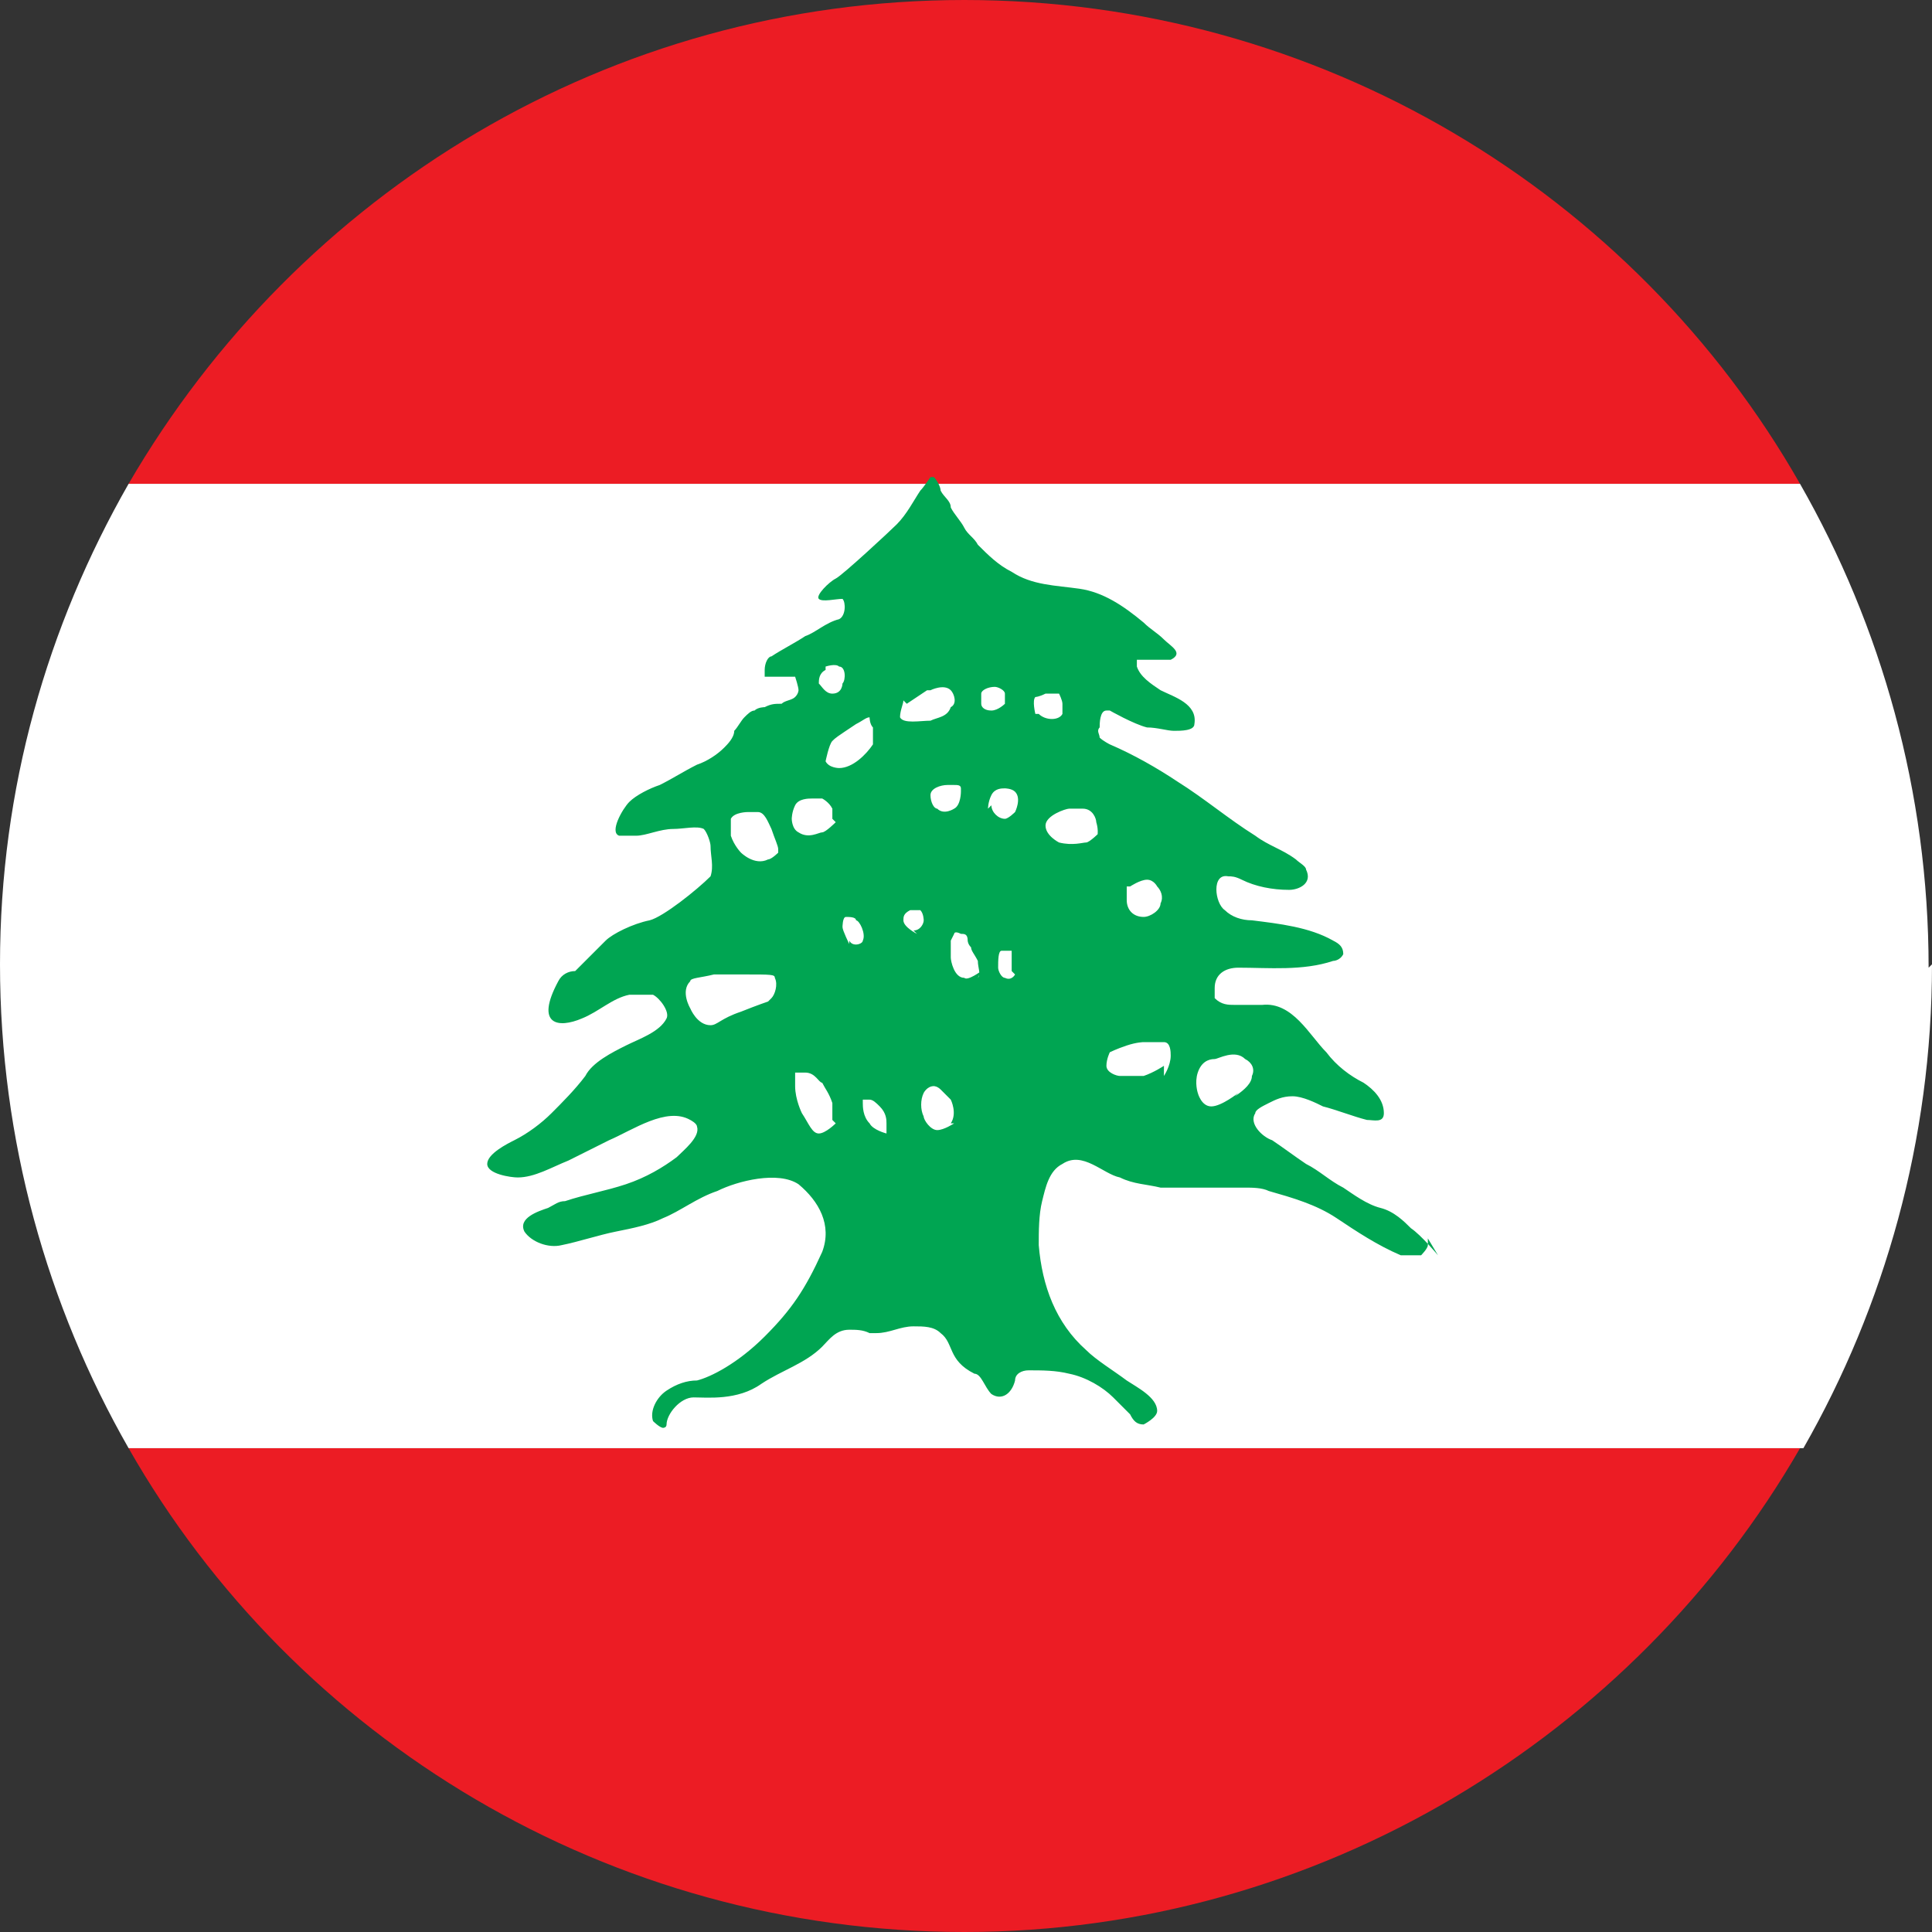 <?xml version="1.0" encoding="UTF-8"?><svg xmlns="http://www.w3.org/2000/svg" viewBox="0 0 5.71 5.71"><rect x="0" y="0" width="5.71" height="5.71" fill="#333333" stroke="none"/><defs><style>.d{fill:#ec1c24;}.e{fill:#fff;}.f{fill:#00a552;}</style></defs><g id="a"/><g id="b"><g id="c"><g><g><path class="d" d="M5.32,1.43H.38C.88,.57,1.8,0,2.85,0s1.98,.57,2.47,1.43Z"/><path class="d" d="M5.32,4.28c-.49,.85-1.42,1.43-2.47,1.43s-1.98-.57-2.47-1.43H5.32Z"/><path class="e" d="M5.71,2.85c0,.52-.14,1.01-.38,1.43H.38c-.24-.42-.38-.91-.38-1.43S.14,1.85,.38,1.43H5.32c.24,.42,.38,.91,.38,1.43Z"/></g><path class="f" d="M4.25,3.71s-.05-.06-.08-.08c-.02-.02-.05-.05-.09-.06-.04-.01-.08-.04-.11-.06-.04-.02-.07-.05-.11-.07-.03-.02-.07-.05-.1-.07-.03-.01-.07-.05-.05-.08,0-.01,.02-.02,.04-.03,.02-.01,.04-.02,.07-.02,.03,0,.07,.02,.09,.03,.04,.01,.09,.03,.13,.04,.02,0,.05,.01,.05-.02,0-.04-.03-.07-.06-.09-.04-.02-.08-.05-.11-.09-.05-.05-.1-.15-.19-.14-.03,0-.05,0-.08,0-.02,0-.04,0-.06-.02,0,0,0-.02,0-.03,0-.04,.03-.06,.07-.06,.09,0,.19,.01,.28-.02,0,0,.02,0,.03-.02,0-.02-.01-.03-.03-.04-.07-.04-.16-.05-.24-.06-.03,0-.06-.01-.08-.03-.03-.02-.04-.11,.01-.1,.01,0,.02,0,.04,.01,.04,.02,.09,.03,.14,.03,.03,0,.07-.02,.05-.06,0-.01-.02-.02-.03-.03-.04-.03-.08-.04-.12-.07-.08-.05-.15-.11-.23-.16-.06-.04-.13-.08-.2-.11,0,0-.02-.01-.03-.02,0-.01-.01-.02,0-.03,0-.01,0-.05,.02-.05h.01s.07,.04,.11,.05c.03,0,.06,.01,.08,.01,.02,0,.06,0,.06-.02,.01-.06-.06-.08-.1-.1-.03-.02-.06-.04-.07-.07,0,0,0-.01,0-.02,0,0,.02,0,.02,0,.03,0,.06,0,.08,0,.04-.02,0-.04-.02-.06-.02-.02-.04-.03-.06-.05-.06-.05-.12-.09-.19-.1-.07-.01-.14-.01-.2-.05-.04-.02-.07-.05-.1-.08-.01-.02-.03-.03-.04-.05-.01-.02-.03-.04-.04-.06,0-.02-.02-.03-.03-.05,0-.01-.01-.03-.02-.04h-.01s-.02,.03-.03,.04c-.02,.03-.04,.07-.07,.1-.02,.02-.16,.15-.18,.16s-.06,.05-.05,.06,.05,0,.07,0c.01,.01,.01,.05-.01,.06-.04,.01-.07,.04-.1,.05-.03,.02-.07,.04-.1,.06-.01,0-.02,.02-.02,.04h0v.02s.04,0,.06,0c0,0,.02,0,.03,0,0,0,.01,.03,.01,.04,0,0,0,.01-.01,.02-.01,.01-.03,.01-.04,.02-.02,0-.03,0-.05,.01,0,0-.02,0-.03,.01-.01,0-.02,.01-.03,.02-.01,.01-.02,.03-.03,.04,0,.02-.02,.04-.03,.05-.02,.02-.05,.04-.08,.05-.04,.02-.07,.04-.11,.06-.03,.01-.07,.03-.09,.05-.02,.02-.06,.09-.03,.1,.02,0,.04,0,.05,0,.03,0,.07-.02,.11-.02,.03,0,.07-.01,.09,0,.01,.01,.02,.04,.02,.05,0,.03,.01,.06,0,.09-.04,.04-.14,.12-.18,.13-.05,.01-.11,.04-.13,.06l-.06,.06s-.02,.02-.03,.03c-.02,0-.04,.01-.05,.03-.07,.13,0,.14,.07,.11,.05-.02,.09-.06,.14-.07,.02,0,.05,0,.07,0,.02,.01,.05,.05,.04,.07-.02,.04-.08,.06-.12,.08-.04,.02-.1,.05-.12,.09-.03,.04-.07,.08-.1,.11-.03,.03-.07,.06-.11,.08-.02,.01-.08,.04-.08,.07,0,.03,.07,.04,.09,.04,.05,0,.1-.03,.15-.05,.04-.02,.08-.04,.12-.06,.07-.03,.17-.1,.24-.06,0,0,.02,.01,.02,.02,.01,.03-.04,.07-.06,.09-.04,.03-.09,.06-.15,.08-.06,.02-.12,.03-.18,.05-.02,0-.03,.01-.05,.02-.03,.01-.09,.03-.07,.07,.02,.03,.07,.05,.11,.04,.05-.01,.11-.03,.16-.04,.05-.01,.1-.02,.14-.04,.05-.02,.1-.06,.16-.08,.06-.03,.18-.06,.24-.02,.06,.05,.1,.12,.07,.2-.05,.11-.09,.17-.17,.25-.08,.08-.16,.12-.2,.13-.03,0-.06,.01-.09,.03-.03,.02-.05,.06-.04,.09,0,0,.02,.02,.03,.02,0,0,.01,0,.01-.01,0-.03,.04-.08,.08-.08s.13,.01,.2-.04c.06-.04,.13-.06,.18-.11,.02-.02,.04-.05,.08-.05,.02,0,.04,0,.06,.01,0,0,.02,0,.02,0,.04,0,.07-.02,.11-.02,.03,0,.06,0,.08,.02,.04,.03,.02,.08,.1,.12,.02,0,.03,.04,.05,.06,.03,.02,.06,0,.07-.04,0-.02,.02-.03,.04-.03,.04,0,.08,0,.12,.01,.05,.01,.1,.04,.13,.07,.02,.02,.03,.03,.05,.05,.01,.02,.02,.03,.04,.03h0s.04-.02,.04-.04c0-.04-.06-.07-.09-.09-.04-.03-.09-.06-.12-.09-.09-.08-.13-.19-.14-.31,0-.04,0-.09,.01-.13,.01-.04,.02-.09,.06-.11,.06-.04,.12,.03,.17,.04,.04,.02,.08,.02,.12,.03,.05,0,.1,0,.14,0,.04,0,.07,0,.11,0,.02,0,.05,0,.07,.01,.07,.02,.14,.04,.2,.08,.06,.04,.12,.08,.19,.11,.02,0,.04,0,.06,0,0,0,.02-.02,.02-.03,0,0,0-.02,0-.02Zm-1.98-.75s-.03,.01-.08,.03c-.06,.02-.07,.04-.09,.04-.04,0-.06-.05-.06-.05,0,0-.03-.05,0-.08,0-.01,.03-.01,.07-.02,.02,0,.04,0,.09,0,.08,0,.09,0,.09,.01,.01,.02,0,.05-.01,.06Zm.03-.44s-.02,.02-.03,.02c-.04,.02-.08-.02-.08-.02,0,0-.02-.02-.03-.05,0-.01,0-.03,0-.05,.01-.02,.05-.02,.05-.02,.02,0,.03,0,.03,0,.02,0,.03,.03,.04,.05,.01,.03,.02,.05,.02,.06Zm.54-.18s0,.04-.02,.05c0,0-.03,.02-.05,0-.01,0-.02-.02-.02-.04,0-.02,.03-.03,.05-.03,0,0,.01,0,.02,0,.01,0,.02,0,.02,.01Zm-.4-.37s.03-.01,.04,0c.02,0,.02,.04,.01,.05,0,0,0,.03-.03,.03-.02,0-.03-.02-.04-.03,0-.01,0-.03,.02-.04Zm.03,1.35s-.03,.03-.05,.03c-.02,0-.03-.03-.05-.06,0,0-.02-.04-.02-.08,0-.03,0-.04,0-.04,0,0,.02,0,.03,0,.03,0,.04,.03,.05,.03,.01,.02,.02,.03,.03,.06,0,.02,0,.04,0,.05Zm0-.89s-.03,.03-.04,.03c-.01,0-.04,.02-.07,0-.02-.01-.02-.04-.02-.04,0,0,0-.02,.01-.04,.01-.02,.04-.02,.05-.02,.02,0,.03,0,.03,0,0,0,.02,.01,.03,.03,0,.01,0,.02,0,.03Zm-.03-.18s.01-.05,.02-.06c.01-.01,.01-.01,.07-.05,.02-.01,.03-.02,.04-.02,0,0,0,.02,.01,.03,0,0,0,.03,0,.05-.02,.03-.06,.07-.1,.07,0,0-.03,0-.04-.02Zm.07,.54s-.02-.04-.02-.05c0,0,0-.03,.01-.03,.01,0,.03,0,.03,.01,.01,0,.03,.04,.02,.06,0,.01-.03,.02-.04,0Zm.11,.56s-.04-.01-.05-.03c-.02-.02-.02-.05-.02-.06,0,0,0,0,0-.01,0,0,.02,0,.02,0,.01,0,.02,.01,.03,.02,.02,.02,.02,.04,.02,.05,0,.01,0,.03,0,.03Zm.06-1.27s.03-.02,.06-.04h.01s.04-.02,.06,0c.01,.01,.02,.04,0,.05-.01,.03-.04,.03-.06,.04-.03,0-.08,.01-.09-.01,0-.02,.01-.04,.01-.05Zm.03,.68s-.04-.02-.04-.04c0-.01,0-.02,.02-.03,.01,0,.03,0,.03,0,.01,.01,.01,.03,.01,.03,0,.01-.01,.03-.03,.03Zm.11,.56s-.03,.02-.05,.02c-.02,0-.04-.03-.04-.04-.01-.02-.01-.05,0-.07,0,0,.01-.02,.03-.02,0,0,.01,0,.02,.01l.03,.03s.02,.04,0,.07Zm.08-.45s-.04,.03-.05,.02c-.03,0-.04-.05-.04-.06,0,0,0-.02,0-.03v-.02s.01-.02,.01-.02c0,0,0-.01,.02,0,.01,0,.02,0,.02,.02,0,0,0,.01,.01,.02,0,.01,.01,.02,.02,.04,0,.02,.01,.04,0,.05Zm0-.78s0-.03,0-.04c0-.01,.02-.02,.04-.02,.01,0,.03,.01,.03,.02,0,.01,0,.02,0,.03,0,0-.02,.02-.04,.02-.02,0-.03-.01-.03-.02Zm.02,.3s0-.02,.01-.04,.03-.02,.04-.02c0,0,.02,0,.03,.01,.02,.02,0,.06,0,.06,0,0-.02,.02-.03,.02-.02,0-.04-.02-.04-.04Zm.08,.49s-.01,.02-.03,.01c-.01,0-.02-.02-.02-.03,0-.02,0-.05,.01-.05,0,0,.02,0,.03,0,0,0,0,.01,0,.01,0,0,0,.03,0,.05Zm.06-.77s-.01-.04,0-.05c0,0,.01,0,.03-.01,.01,0,.03,0,.04,0,0,0,.01,.02,.01,.03,0,0,0,.02,0,.03-.01,.02-.05,.02-.07,0Zm.19,.35s-.03,.03-.04,.03c-.01,0-.04,.01-.08,0,0,0-.04-.02-.04-.05,0-.03,.06-.05,.07-.05,.01,0,.02,0,.04,0,.03,0,.04,.03,.04,.04,0,0,.01,.03,0,.05Zm.09,.16s.03-.02,.05-.02c.02,0,.03,.02,.03,.02,.01,.01,.02,.03,.01,.05,0,.02-.03,.04-.05,.04-.03,0-.05-.02-.05-.05,0,0,0-.02,0-.04Zm.1,.53s-.03,.02-.06,.03c-.03,0-.05,0-.07,0-.01,0-.04-.01-.04-.03,0-.02,.01-.04,.01-.04,0,0,.02-.01,.05-.02,.03-.01,.05-.01,.05-.01h.02s.03,0,.04,0c.02,0,.02,.03,.02,.04,0,.03-.02,.06-.02,.06Zm.22,.08s-.05,.04-.08,.04-.04-.04-.04-.04c0,0-.01-.03,0-.06,.01-.03,.03-.04,.05-.04,.01,0,.06-.03,.09,0,.02,.01,.03,.03,.02,.05,0,.02-.02,.04-.05,.06Z"/></g></g></g></svg>
